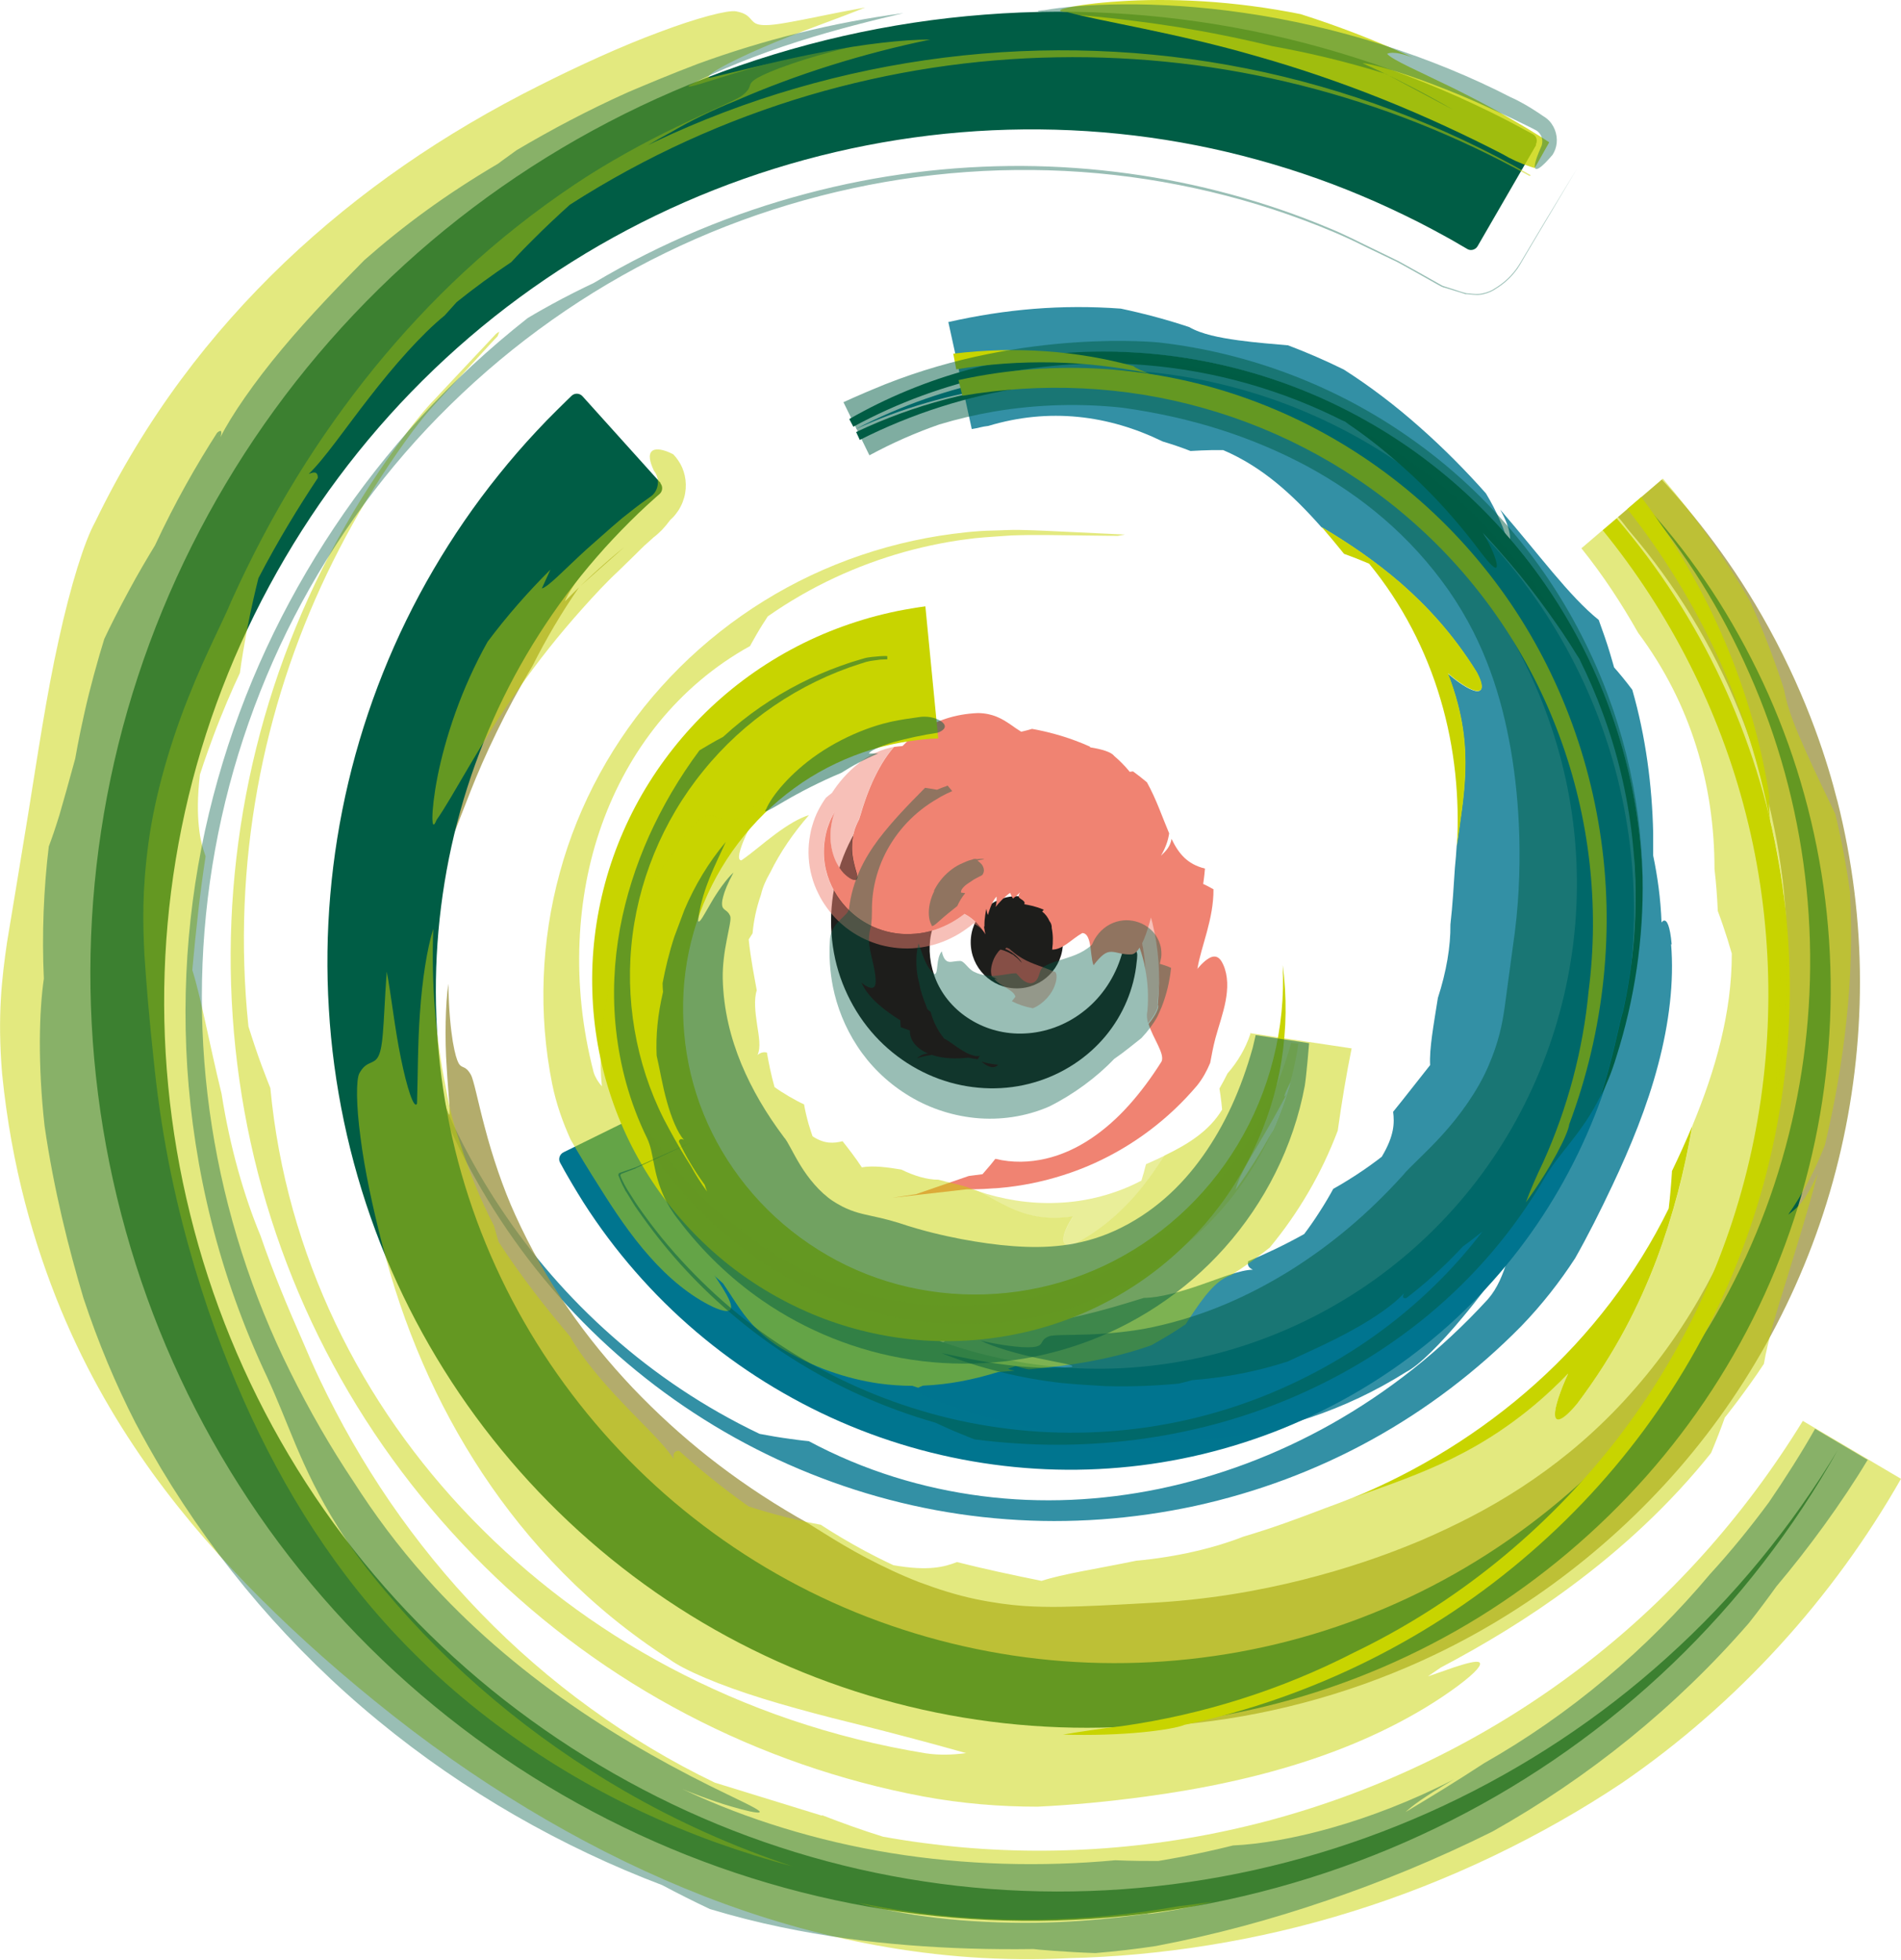 <?xml version="1.0" encoding="UTF-8"?>
<svg id="Laag_2" data-name="Laag 2" xmlns="http://www.w3.org/2000/svg" viewBox="0 0 127.41 131.31">
  <defs>
    <style>
      .cls-1 {
        fill: none;
      }

      .cls-2, .cls-3, .cls-4 {
        fill: #005d45;
      }

      .cls-2, .cls-5, .cls-6, .cls-7, .cls-8 {
        opacity: .8;
      }

      .cls-3, .cls-9, .cls-10, .cls-11 {
        opacity: .5;
      }

      .cls-12, .cls-10 {
        fill: #f08372;
      }

      .cls-13 {
        fill: #1d1d1b;
      }

      .cls-14, .cls-8 {
        fill: #00758f;
      }

      .cls-5 {
        fill: #a09748;
      }

      .cls-15, .cls-6, .cls-16, .cls-9 {
        fill: #c8d400;
      }

      .cls-16 {
        opacity: .7;
      }
    </style>
  </defs>
  <g id="Laag_2-2" data-name="Laag 2">
    <g>
      <path class="cls-13" d="M65.99,59.01l-.07.02s-.03,0-.03,0h0s-.03,0-.06,0c-.05,0-.1.02-.15.03-.1.02-.2.05-.3.08-.2.06-.39.14-.58.23-.38.18-.74.44-1.06.75-.65.62-1.14,1.5-1.34,2.49-.1.49-.12,1.01-.06,1.54.06.53.2,1.07.42,1.58.44,1.02,1.23,1.95,2.28,2.59,1.04.65,2.33,1,3.65.93,1.33-.06,2.7-.54,3.84-1.41,1.15-.86,2.07-2.12,2.56-3.59.04-.12.08-.25.12-.37.17-.59,1.04-.47,1.01.14,0,.15-.02.3-.04.46-.17,1.75-.89,3.51-2.09,4.95-1.2,1.44-2.87,2.55-4.78,3.1-1.9.56-4.03.53-6.01-.11-1.98-.64-3.83-1.9-5.19-3.64-.68-.87-1.23-1.84-1.64-2.89-.41-1.05-.66-2.18-.74-3.33-.17-2.31.37-4.7,1.57-6.79.6-1.05,1.36-2.02,2.27-2.87.45-.42.94-.81,1.45-1.17.26-.18.52-.35.79-.5.13-.08.27-.16.41-.23.07-.04.14-.07.22-.12l.06-.03.04-.02.07-.04,3.38,8.22Z"/>
      <circle class="cls-13" cx="68.15" cy="63.14" r="3.09"/>
      <path class="cls-10" d="M68.05,66.77c-.08-.26-.34-.4-.62-.58-.14-.09-.29-.18-.44-.28-.07-.05-.14-.11-.21-.17-.03-.03-.06-.06-.09-.1l-.04-.05s.02,0,.05,0c.03,0,.05.02.08.04.05.03.1.07.13.11l-.16-.15h0s.14.11.14.11c-.07-.09-.19-.17-.3-.21-.08-.03-.05-.02-.06-.03h-.01s-.05-.06-.05-.06c-.1-.31-.04-.68.09-1.02.06-.17.15-.33.24-.46.05-.07.09-.13.14-.19.03-.03.06-.05.09-.08l.02-.02h0s-.01,0,.02,0l.07.02c.09.02.18.05.27.09.37.14.73.39.98.67l-.55-.48h.02s.64.59.64.59c-.16-.26-.41-.51-.69-.7-.14-.09-.3-.18-.43-.23v-.02s.05-.04.06-.06c.02-.02.04-.03.05,0,.06.03.12.03.18.08.06.06.12.11.21.18.16.14.39.3.68.47.57.34,1.41.56,2.06.86.2-.03.28.36.08.92-.19.55-.73,1.23-1.47,1.54-.51-.09-.99-.25-1.41-.47l.26-.34Z"/>
      <path class="cls-10" d="M57.58,51.11c.54-.41.97-.61,1.1-.67.48-.22.91-.33,1.23-.39-.62.71-1.06,1.5-1.45,2.35-.19.43-.37.88-.53,1.36-.08.24-.16.47-.23.73-.04.12-.08.25-.12.38v.02s0,0-.03.05c-.04.07-.07.13-.1.2-.06.14-.12.27-.17.42-.1.32-.17.65-.18,1.02-.03.55.06,1,.14,1.32.08.34.16.55.19.72.07.32-.05.42-.36.29-.15-.07-.34-.21-.55-.42-.2-.23-.42-.54-.59-.97-.17-.43-.28-.94-.28-1.51,0-.54.11-1.15.29-1.62-.06.1-.12.21-.17.31l-.08.16-.08.18c-.1.25-.19.5-.25.76-.13.55-.18,1.11-.14,1.67.08,1.11.52,2.1,1.05,2.81.54.73,1.19,1.28,1.94,1.67.37.2.78.35,1.19.46.42.11.86.17,1.3.18.45,0,.89-.03,1.31-.12.21-.04.42-.1.63-.16.19-.06.38-.14.57-.22.18-.08.37-.17.53-.26.16-.09.31-.18.46-.28.15-.1.29-.2.43-.31l.04.02c.11.06.21.12.31.19.4.28.71.65.92.95-.12-.15-.27-.31-.49-.43l-.16-.09h-.01s0,0,0,0c0,0,0,0,0,0l-.05.04c-.14.12-.28.23-.43.33-.29.21-.59.4-.96.58-.7.36-1.53.61-2.36.69-.84.09-1.67,0-2.42-.2-.75-.21-1.43-.53-2.03-.95-.6-.42-1.12-.92-1.56-1.53-.22-.3-.42-.62-.59-.98-.09-.18-.17-.36-.24-.54-.07-.19-.14-.39-.19-.59-.22-.78-.28-1.68-.16-2.5.03-.21.07-.41.11-.61.05-.19.1-.37.16-.55.06-.18.13-.36.21-.54.08-.17.15-.3.23-.45.08-.15.17-.29.26-.43l.14-.2s.02-.02.04-.03l.12-.1.24-.19c.4-.62,1-1.37,1.83-2.01Z"/>
      <path class="cls-10" d="M77.47,61.8c.4,1.68.29,3.49.1,5.46.13.19-.18.76-.62,1.3-.08-.27-.11-.54-.05-.8.09-.99.03-1.96-.15-2.86-.08-1.55-.47-3.01-1.06-4.27l1.51.61.28.57Z"/>
      <path class="cls-12" d="M81.96,64.59c-.34-.75-.82-.5-1.19-.2-.37.31-.64.7-.51.5.12-.75.39-1.56.63-2.45.24-.89.45-1.87.44-2.85-.26-.15-.51-.28-.69-.36,0,0,.08-.51.12-1.03-1.19-.29-1.77-1.01-2.24-1.99-.09.55-.41.84-.71,1.13.3-.51.48-1.01.55-1.5-.44-1.03-.86-2.29-1.49-3.42-.3-.25-.61-.5-.93-.73-.07,0-.14.02-.22.03-.31-.38-.66-.74-1.05-1.07-.19-.26-.83-.45-1.59-.57-.02-.02-.03-.04-.05-.06-1.23-.55-2.52-.94-3.86-1.18-.26.08-.5.14-.73.19-.26-.16-.5-.33-.74-.5-.55-.37-1.15-.73-2.14-.75-1.6.06-2.88.55-3.85,1.18-.47.31-.87.66-1.22,1.03-.19.02-.37.03-.57.06-.62.71-1.06,1.5-1.45,2.35-.19.43-.37.88-.53,1.36-.08.24-.16.47-.23.73-.04.12-.08.25-.12.38v.02s0,0-.03.05c-.04.07-.07.13-.1.2-.06.14-.12.27-.17.42-.1.32-.17.65-.18,1.02-.03.55.06,1,.14,1.32.08.34.16.55.19.72.07.32-.05.42-.36.29-.15-.07-.34-.21-.55-.42-.2-.23-.42-.54-.59-.97-.17-.43-.28-.94-.28-1.51,0-.54.11-1.15.29-1.62-.06.1-.12.21-.17.31l-.08.16-.08.18c-.1.25-.19.5-.25.76-.13.55-.18,1.11-.14,1.67.08,1.11.52,2.1,1.05,2.81.54.73,1.19,1.28,1.94,1.67.37.2.78.35,1.19.46.42.11.86.17,1.3.18.45,0,.89-.03,1.31-.12.21-.04.42-.1.63-.16.19-.06.38-.14.57-.22.18-.08.37-.17.53-.26.16-.09.31-.18.46-.28.15-.1.29-.2.43-.31l.04.02c.11.06.21.12.31.19.4.28.71.65.92.95.04.05.07.1.1.15.05.07.05.08.03.02,0-.02-.03-.09-.03-.12,0-.04-.02-.07-.02-.11,0-.05-.02-.1-.03-.16v-.09s0-.02,0-.02h0s0-.03,0-.03h0s0,0,0,0v.02s.02.02.02.03c0-.04,0-.07,0-.11,0-.09,0-.2.01-.31.02-.22.06-.48.11-.77.05.24.08.36.11.41.15-.5.33-.97.58-1.23,0,0,.01.12,0,.27,0,.15-.03.32-.06.43.19-.28.68-.76.97-.95.07.16.13.29.19.38.15-.11.31-.24.49-.43-.19.29-.1.37.04.46.13.08.32.2.23.35.32.06.75.13,1.31.37,0,0-.04.05-.11.12.22.17.38.39.49.64.11.14.16.3.15.46.09.45.1.93.03,1.45.34,0,.66-.16.98-.38.32-.22.64-.5,1.04-.73.28,0,.43.31.51.74.09.44.09.99.24,1.42.54-.69.83-.91,1.2-.9.36,0,.76.21,1.35.17.18-.01.37-.18.54-.45.16.46.29.94.39,1.44-.03-.6-.11-1.18-.22-1.74.04-.08.08-.17.12-.26.18-.42.33-.94.47-1.46.03.12.07.24.1.37.42,1.76.55,3.45.36,5.46.13.19-.18.76-.62,1.3.28.94,1.11,2.01.87,2.52-.68,1.08-1.4,2.05-2.18,2.92-.78.87-1.63,1.63-2.56,2.25-.93.62-1.94,1.09-3.02,1.34-1.08.25-2.23.29-3.38.01,0,0-.14.17-.31.39-.18.21-.4.47-.55.64-.33.04-.65.08-.92.12-.03.01-.06.02-.09.03l-3.45,1.19-1.58.24,5-.57h.07c.29,0,.7,0,1.05-.02l1.08-.07c.72-.06,1.44-.17,2.15-.31,1.42-.29,2.81-.73,4.13-1.32,2.65-1.19,5.03-2.97,6.94-5.23.38-.47.66-.99.88-1.52.1-.54.2-1.08.35-1.65.22-.81.52-1.64.68-2.48.16-.84.18-1.69-.15-2.44Z"/>
      <path class="cls-14" d="M44.78,73.76c.26-.13.57-.02.69.24l.02.05.25.51c.17.34.34.67.52,1,.36.66.74,1.31,1.15,1.94.81,1.27,1.72,2.47,2.71,3.61,1.99,2.27,4.32,4.26,6.91,5.87,2.59,1.61,5.43,2.85,8.41,3.65,2.97.8,6.08,1.17,9.18,1.07,3.1-.1,6.2-.66,9.16-1.67,2.97-1.01,5.8-2.46,8.37-4.3,2.57-1.84,4.87-4.06,6.81-6.59,1.94-2.53,3.5-5.36,4.63-8.37,1.13-3.01,1.82-6.2,2.03-9.43.21-3.23-.06-6.51-.81-9.69-.75-3.18-1.98-6.26-3.62-9.12-1.65-2.85-3.73-5.47-6.15-7.74-2.43-2.27-5.21-4.18-8.21-5.65-3.01-1.47-6.25-2.51-9.58-3.06-3.33-.55-6.76-.6-10.13-.15-3.37.45-6.69,1.41-9.81,2.84,3.04-1.59,6.32-2.74,9.72-3.39,3.4-.65,6.91-.78,10.37-.41,3.47.38,6.89,1.27,10.12,2.64,3.23,1.37,6.28,3.23,8.99,5.5,2.72,2.27,5.1,4.96,7.05,7.95,1.95,2.99,3.47,6.27,4.48,9.72,1.01,3.45,1.51,7.07,1.47,10.69-.04,3.62-.62,7.25-1.72,10.73-1.1,3.48-2.71,6.81-4.78,9.85-2.07,3.04-4.61,5.78-7.5,8.09-2.89,2.32-6.13,4.2-9.59,5.6-3.46,1.39-7.14,2.28-10.89,2.6-3.75.33-7.55.09-11.25-.69-3.7-.78-7.3-2.11-10.64-3.95-3.34-1.83-6.43-4.17-9.11-6.92-1.34-1.38-2.58-2.85-3.71-4.42-.56-.78-1.1-1.58-1.6-2.41-.25-.41-.5-.83-.74-1.25-.12-.21-.24-.42-.35-.63l-.09-.16c-.14-.25-.03-.57.23-.7l7.03-3.46Z"/>
      <g>
        <path class="cls-1" d="M81.5,26.04c-1.4-.41-2.83-.72-4.28-.95,1.16.39,2.47.73,1.55.35,0,0,.51.17,1.31.45.8.28,1.88.69,3.03,1.17,1.15.48,2.36,1.03,3.47,1.53,1.11.5,2.1.94,2.86,1.13-2.18-1.26-4.23-2.23-6.39-3.1-.51-.2-1.02-.4-1.55-.59Z"/>
        <path class="cls-8" d="M112.04,63.28c-.11-1.25-.32-1.65-.53-1.59-.05.01-.1.06-.15.12-.06-1.61-.27-3.09-.56-4.48,0-.5,0-1.01,0-1.51-.07-3.18-.5-6.47-1.4-9.6-.45-.6-.9-1.14-1.22-1.5,0,0-.11-.4-.29-1-.18-.6-.45-1.39-.74-2.18-1.98-1.59-4-4.39-6.6-7.39.77,1.39.69,1.98.63,2.56-.34-1.24-.87-2.46-1.59-3.65-1.34-1.51-2.83-3.02-4.44-4.44-1.6-1.42-3.33-2.74-5.09-3.86-1.22-.6-2.46-1.14-3.73-1.62-.88-.08-2.13-.17-3.36-.34-1.22-.17-2.43-.4-3.26-.88-1.4-.47-2.98-.9-4.59-1.24-3.98-.29-7.7.03-11.56.9l1.57,7.17c.47-.07.65-.16,1.11-.21,4.08-1.23,8.05-.73,11.68,1.04.63.19,1.26.4,1.87.64.47-.03,1.02-.05,1.45-.06.43,0,.74,0,.74,0,2.64,1.13,4.65,2.98,6.58,5.16,1.85,1.1,3.58,2.27,5.32,3.77,1.72,1.51,3.47,3.36,5.08,5.95.54,1.01.37,1.35-.07,1.26-.45-.09-1.18-.58-1.86-1.17,1.09,2.83,1.21,4.88,1.16,6.61-.06,1.73-.32,3.17-.56,4.94-.03.5-.07.99-.12,1.48-.08,1.21-.15,2.48-.3,3.79.02,1.45-.27,3.17-.84,4.92-.28,1.79-.58,3.38-.52,4.5-.85,1.07-1.69,2.16-2.48,3.13.09.72.1,1.57-.76,3.01,0,0-.52.41-1.19.87-.67.46-1.49.97-2.06,1.28-.21.39-.54.96-.91,1.53-.36.57-.76,1.13-1.04,1.5-1.36.76-2.61,1.34-3.75,1.82-.07.23,0,.43.31.57-.85.01-2.08.53-3.42.99-1.34.47-2.79.89-3.89.9-1.68.52-3.36,1.03-5.49,1.46,0,0-.31-.07-.79-.17-1.37.1-2.86.05-4.39-.15-.8-.05-1.69-.22-2.62-.49-2.42-.58-4.85-1.52-7.14-2.71.71.8,1.91,1.71,3.22,2.55,1.31.85,2.74,1.61,3.85,2.31.18.34-.96.22-2.4-.11-1.44-.32-3.16-.9-4.22-1.11,1.24.76,2.08,1.24,2.62,1.62.54.37.8.62.9.85.21.45-.17.78.19,1.5.18.36,1.33.96,2.88,1.53,1.55.58,3.5,1.09,5.21,1.49,4.36,1.04,8.64,1.35,12.92.86,4.28-.5,8.66-1.83,12.85-4.47.84-.42,2.28-1.86,3.78-3.66,1-1.19,2.01-2.55,3.01-3.86-.32,1.01-.67,1.9-1.31,2.64-3.22,3.52-6.79,6.28-10.5,8.37-3.72,2.09-7.59,3.52-11.52,4.34-3.93.81-7.93,1-11.9.49-3.97-.51-7.9-1.7-11.6-3.68,0,0-.55-.05-1.23-.15-.69-.09-1.51-.23-2.07-.34-3.71-1.77-7.02-4.01-9.91-6.57-2.9-2.56-5.39-5.45-7.46-8.57-1.04-1.56-1.97-3.18-2.8-4.85-.43-.83-.78-1.69-1.14-2.55l-.54-1.29c-.18-.43-.32-.87-.49-1.31-.16-.43-.31-.9-.46-1.35-.04-.14-.1-.34-.15-.6-.06-.34-.08-.58-.11-.58-.03,0-.05.21-.06.33-.01.2.01.37.03.49.04.16.08.32.13.49l.12.39c.08.27.16.53.25.78.18.51.33,1.02.53,1.52,1.46,4.04,3.53,7.86,6.07,11.31,5.08,6.92,12.16,12.29,20.12,15.31,3.98,1.52,8.17,2.46,12.41,2.77,4.23.32,8.52,0,12.64-.89,4.13-.9,8.13-2.39,11.83-4.43,3.7-2.04,7.09-4.62,10.04-7.62,1.4-1.45,2.59-2.98,3.61-4.55.86-1.52,1.67-3.13,2.5-4.89,1.2-2.54,2.33-5.28,3.06-8.07.74-2.78,1.08-5.59.87-8.08Z"/>
      </g>
      <path class="cls-5" d="M123.13,53.62c-.61-2.42-1.91-6.69-4.58-11.55-2.36-4.3-4.99-7.58-7.17-9.93l-2.93,2.51c.34.36.5.64.83,1.02,2.94,3.43,5.51,7.57,7.28,11.98,1.85,4.55,2.86,9.33,3.13,13.64.3,6.62-.55,12.47-2.33,17.93-.9,2.73-2.06,5.35-3.52,7.87-1.46,2.52-3.24,4.94-5.39,7.2-2.16,2.26-4.32,3.96-6.49,5.38-2.18,1.42-4.38,2.54-6.75,3.56-2.38,1-4.94,1.88-7.91,2.63-2.97.74-6.38,1.36-10.45,1.56-2.51.14-4.1.22-5.72.25-.81.01-1.62,0-2.54-.06-.92-.07-1.96-.2-3.21-.46-1.25-.26-2.54-.67-3.79-1.14-1.24-.48-2.43-1.05-3.5-1.61-2.15-1.13-3.79-2.3-4.63-2.73-4.34-2.51-7.91-5.38-11.05-8.67-3.12-3.3-5.81-7.04-7.88-11.6-.82-1.79-1.54-3.96-2.02-5.79-.49-1.82-.76-3.28-.96-3.61-.38-.66-.58-.35-.82-.77-.11-.21-.24-.61-.38-1.42-.13-.81-.27-2.03-.3-3.89-.1.66-.16,1.58-.18,2.57-.02,1,0,2.07.07,3.04.11,1.94.32,3.45.1,3.12-.51-1.66-.92-3.88-1.14-6.05-.22-2.18-.25-4.31-.28-5.82-.43,3.72-.35,7.56.16,11.23.23,1.43.48,2.76.72,3.94.51,2.27,1.17,4.43,1.89,6.41.16.34.3.61.4.8.1.19.15.3.15.3,1.1,3.07,2.33,5.55,3.83,7.93,1.07,1.39,2.52,3.33,4.07,5.03,1.54,1.71,3.16,3.18,4.25,3.86-.37-.13-.44-.04-.3.21,1.57,1.31,3.41,2.66,5.61,3.98.56.45,1.4,1.11,2.27,1.73.15.11.29.21.44.31-4.4-2.06-8.51-4.82-12.12-8.15-3.61-3.34-6.74-7.24-9.19-11.53-2.45-4.29-4.24-8.98-5.28-13.83-1.04-4.85-1.33-9.86-.86-14.79.47-4.93,1.68-9.78,3.59-14.32,1.91-4.54,4.5-8.77,7.65-12.51.39-.47.8-.93,1.21-1.38l.62-.67c.06-.06.12-.12.18-.17.12-.11.24-.22.35-.32l.17-.14c.06-.05.16-.03.2.05l.29.38.14.18.07.09.02.02h0s.02.04.02.04l.16.18c.63.73,1.26,1.45,1.89,2.17-1.47,1.45-2.92,3.15-4.23,4.98-1.49,2.08-2.77,4.34-3.76,6.53-.99,2.19-1.7,4.3-2.15,6.08-.45,1.78-.65,3.24-.7,4.15-.1.51-.02.45.18-.03.19-.48.53-1.37.98-2.51.45-1.14,1.04-2.51,1.75-3.96.7-1.45,1.52-2.97,2.39-4.41.92-1.83,1.96-3.6,3.14-5.3l3-2.66c-.52.41-1.28,1.06-2.02,1.74-.74.68-1.46,1.39-1.93,1.87.1-.38.94-1.69,2.2-3.24.63-.77,1.36-1.61,2.13-2.41.39-.4.77-.81,1.17-1.2.19-.19.39-.38.58-.57.06-.07.03-.16-.02-.2-.18-.15-.33-.26-.46-.35l-.24-.28h0s0,0,0,0h-.01s-.04.04-.04.04c-.02.01-.04.03-.06.04-.19-.06-.26.02-.25.18-.37.28-.73.59-1.01.9-.21.19-.41.39-.62.6-.54-.63-1.07-1.26-1.6-1.88l-.28-.33-.14-.16s-.02-.03-.03-.04v-.02s-.14-.17-.14-.17l-.26-.35-.14-.19c-.04-.07-.13-.11-.19-.07-.11.08-.22.17-.33.26l-.35.3-.09.08-.02.02h-.01s-.03.05-.03.05l-.14.15-.55.59c-2.89,3.15-5.38,6.68-7.39,10.54-2.01,3.86-3.54,8.06-4.49,12.53-.95,4.47-1.32,9.22-.94,14.15-.03.65-.06,1.63-.04,2.45,0,.82.03,1.48.03,1.48,1.07,5.09,2.77,9.79,5.02,14.12,2.25,4.33,5.06,8.31,8.45,11.9,3.39,3.58,7.36,6.79,12.01,9.37,4.64,2.58,9.97,4.55,15.93,5.48,1.28.21,2.42.53,3.76.85,1.33.32,2.86.65,4.88.78,1.15.08,2.47.08,3.99-.05,5.49-.4,10.99-1.71,16.17-3.93,6.85-2.93,13.13-7.48,18.19-13.29,5.05-5.81,8.82-12.94,10.71-20.69.95-3.87,1.44-7.89,1.44-11.95,0-4.05-.51-8.14-1.52-12.14Z"/>
      <path class="cls-4" d="M102.93,9.69c.14-.25.06-.56-.19-.7l-.06-.03-.54-.29c-.36-.19-.71-.38-1.07-.57-.72-.37-1.44-.73-2.17-1.07-1.46-.69-2.95-1.32-4.46-1.9-3.02-1.16-6.11-2.09-9.26-2.79-6.3-1.4-12.79-1.86-19.19-1.36-6.4.49-12.71,1.93-18.67,4.24-5.96,2.31-11.56,5.5-16.57,9.43-5.01,3.93-9.42,8.6-13.05,13.79-3.63,5.19-6.49,10.9-8.46,16.9-1.97,6-3.04,12.28-3.17,18.56-.13,6.28.67,12.57,2.36,18.59,1.68,6.02,4.25,11.79,7.6,17.04,3.34,5.26,7.46,10,12.18,14.03,4.71,4.03,10.01,7.35,15.66,9.84,5.65,2.49,11.66,4.14,17.76,4.87,6.1.73,12.3.55,18.33-.52,6.03-1.07,11.88-3.02,17.31-5.77,5.44-2.75,10.45-6.3,14.83-10.5,4.38-4.2,8.11-9.04,11.07-14.31-3.12,5.17-6.98,9.88-11.45,13.9-4.46,4.03-9.52,7.37-14.94,9.91-5.42,2.54-11.2,4.27-17.09,5.13-5.89.86-11.9.85-17.76-.04-5.86-.88-11.58-2.64-16.9-5.19-5.32-2.55-10.27-5.87-14.61-9.82-4.35-3.95-8.09-8.55-11.07-13.57-2.99-5.03-5.22-10.49-6.61-16.14-1.4-5.65-1.96-11.49-1.66-17.28.3-5.78,1.46-11.51,3.43-16.93,1.97-5.42,4.74-10.54,8.17-15.14,3.43-4.6,7.53-8.68,12.13-12.06,4.6-3.38,9.69-6.07,15.05-7.96,5.36-1.89,10.99-2.99,16.64-3.25,5.65-.26,11.32.31,16.78,1.71,2.73.7,5.4,1.59,7.98,2.68,1.29.54,2.57,1.14,3.82,1.77.63.32,1.24.65,1.86.99.31.17.61.34.91.52l.45.26.03.02c.24.15.56.06.7-.18l3.93-6.79Z"/>
      <path class="cls-4" d="M56.86,86.53c-1.41-1.1-3.34-2.8-4.99-4.59-1.12-.97-2.18-2.03-3.15-3.18l.44.88c-.25-.11-.91-.81-1.67-1.83-.72-1.03-1.59-2.34-2.29-3.62l-.03-.05v-.02s-.03-.02-.04-.02c-.02-.01-.04-.02-.06-.02-.04,0-.08,0-.11.03-.17.13-.3.25-.38.35-.14.08-.28.16-.43.23.07.19.12.33.19.5.07.16.16.31.24.45.81,1.51,1.79,3.12,3,4.58,1.2,1.47,2.57,2.81,3.95,3.92,2.77,2.24,5.55,3.46,6.85,3.77.7.3-.11-.29-1.51-1.39Z"/>
      <path class="cls-4" d="M57.2,28.59c5.96-3.24,12.87-4.68,19.62-4.12,4.64.38,9.19,1.68,13.34,3.8.97.65,1.92,1.36,2.85,2.14,2.1,1.75,4.18,3.84,6.26,6.63.8,1.04,1.07,1.19,1.05.82-.02-.36-.37-1.24-.93-2.15,2.57,2.75,4.06,4.83,5.32,6.66.4.6.78,1.19,1.14,1.78.6,1.2,1.13,2.43,1.59,3.69,2.35,6.36,2.81,13.39,1.33,19.97-.2.52-.63,3.05-1.52,5.72.38-.76.76-1.64,1.08-2.71,1.22-3.83,1.84-7.92,1.76-12.06-.21-6.12-2.02-12.28-5.25-17.63-3.21-5.37-7.85-9.9-13.29-12.95-5.43-3.07-11.62-4.65-17.69-4.62-6.07.01-11.98,1.67-16.94,4.52l.27.51Z"/>
      <path class="cls-4" d="M57.62,29.48c3.52-1.78,7.27-2.96,11.05-3.53.22-.09.64-.18,1.12-.25-4.32.29-8.55,1.42-12.41,3.25l.24.52Z"/>
      <path class="cls-4" d="M44.25,32.37c.19.21.17.54-.04.73l-.23.2c-.2.18-.4.36-.6.54-.4.37-.79.74-1.17,1.12-.76.76-1.5,1.54-2.21,2.36-1.42,1.63-2.71,3.36-3.87,5.18-2.33,3.64-4.11,7.65-5.28,11.84-1.17,4.19-1.72,8.57-1.63,12.96.09,4.38.83,8.76,2.2,12.95,1.37,4.19,3.37,8.18,5.92,11.81,2.55,3.63,5.64,6.91,9.15,9.66,3.51,2.76,7.43,5,11.62,6.62,4.19,1.62,8.63,2.63,13.13,2.97,4.5.34,9.07.02,13.51-.96,4.44-.98,8.74-2.63,12.72-4.88,3.98-2.25,7.64-5.1,10.82-8.42,3.18-3.32,5.88-7.12,7.96-11.25,2.09-4.13,3.56-8.58,4.36-13.16.8-4.58.93-9.3.37-13.95-.56-4.65-1.81-9.22-3.72-13.53-1.9-4.31-4.26-8.11-7.35-11.7,3.23,3.46,5.76,7.18,7.86,11.46,2.1,4.28,3.55,8.88,4.31,13.61.76,4.73.82,9.58.18,14.35-.64,4.77-1.99,9.47-4,13.87-2.01,4.41-4.69,8.52-7.92,12.17-3.23,3.64-7,6.83-11.16,9.41-4.17,2.58-8.73,4.54-13.5,5.79-4.76,1.25-9.72,1.8-14.67,1.62-4.95-.18-9.88-1.09-14.59-2.71-4.71-1.61-9.2-3.94-13.25-6.88-4.06-2.94-7.68-6.48-10.73-10.48-3.05-4-5.52-8.47-7.28-13.22-1.76-4.75-2.82-9.77-3.12-14.85-.31-5.08.13-10.21,1.31-15.19,1.18-4.98,3.1-9.8,5.7-14.24,1.3-2.22,2.76-4.35,4.38-6.36.81-1.01,1.65-1.98,2.53-2.92.44-.47.89-.94,1.35-1.39.23-.23.46-.45.69-.68l.31-.3c.21-.2.54-.18.73.03l5.25,5.83Z"/>
      <path class="cls-15" d="M62.87,49.48l-.36.02h-.14s-.16.02-.16.02c-.21.02-.42.03-.64.06-.42.05-.84.11-1.26.19-.84.15-1.67.37-2.48.65-1.62.56-3.18,1.36-4.59,2.39-2.83,2.05-5.09,4.99-6.33,8.37-.62,1.69-1,3.48-1.1,5.31-.1,1.83.06,3.69.49,5.49.43,1.8,1.14,3.55,2.1,5.17.96,1.62,2.16,3.11,3.57,4.41,1.41,1.29,3.02,2.39,4.76,3.23,1.74.84,3.63,1.43,5.57,1.72,1.94.3,3.95.31,5.92.03,1.97-.28,3.91-.85,5.74-1.71,3.66-1.71,6.84-4.55,8.98-8.11,1.07-1.77,1.89-3.72,2.4-5.76.52-2.04.73-4.16.63-6.29.28,2.11.26,4.27-.08,6.4-.34,2.13-1.01,4.22-1.97,6.18-.96,1.96-2.22,3.79-3.73,5.4-1.51,1.62-3.26,3.02-5.2,4.14-1.94,1.12-4.05,1.96-6.26,2.47-2.21.51-4.49.71-6.78.56-2.29-.15-4.57-.64-6.74-1.46-2.17-.82-4.23-1.97-6.09-3.39-1.86-1.43-3.52-3.14-4.9-5.07-1.38-1.93-2.49-4.08-3.25-6.36-.77-2.28-1.2-4.67-1.27-7.1-.08-2.43.21-4.88.85-7.25.64-2.37,1.64-4.66,2.96-6.76,1.32-2.1,2.95-4.02,4.84-5.67,1.89-1.65,4.04-3.03,6.36-4.07,1.16-.52,2.36-.95,3.59-1.3.61-.17,1.23-.32,1.86-.45.31-.06.63-.12.94-.17l.24-.04.25-.04.43-.06.86,8.84Z"/>
      <path class="cls-15" d="M90.08,37.11c-.51-.63-1-1.22-1.5-1.8,1.85,1.1,3.58,2.27,5.32,3.77,1.72,1.51,3.47,3.36,5.08,5.95.54,1.01.37,1.35-.07,1.26-.45-.09-1.18-.58-1.86-1.17,1.09,2.83,1.21,4.88,1.16,6.61-.06,1.73-.32,3.17-.56,4.94.18-3.16-.13-6.54-1.1-9.8-.96-3.27-2.59-6.43-4.79-9.1-.56-.24-1.12-.46-1.68-.66Z"/>
      <path class="cls-15" d="M64.5,26.52c5.3-.91,10.85-.68,16.14.82,5.28,1.48,10.3,4.21,14.46,8,4.17,3.78,7.45,8.61,9.43,14.01,1.99,5.39,2.69,11.31,1.94,17.08-.37,3.91-1.4,7.8-3.04,11.44-.48.99-.86,1.88-1.16,2.69,1.68-2.29,2.85-4.62,2.9-5.21,2.39-6.37,3.08-13.2,2.05-19.69-1.02-6.49-3.7-12.65-7.8-17.69-4.08-5.05-9.54-8.98-15.69-11.21-6.14-2.24-12.97-2.74-19.49-1.29l.26,1.04Z"/>
      <path class="cls-15" d="M64.08,24.75c4.29-.71,8.7-.62,12.95.28-.46-.16-.87-.33-1.07-.5-3.76-1.03-7.9-1.34-12.07-.83l.2,1.05Z"/>
      <path class="cls-9" d="M36.32,39.43c.45-.12,1.51-1.27,2.98-2.61.75-.65,1.55-1.39,2.4-2.1.44-.34.86-.69,1.3-1.01.23-.16.45-.32.67-.48.24-.19.39-.49.42-.8.03-.31-.06-.63-.26-.88-.63-1.32-.11-1.61.72-1.35.1.03.21.07.32.12.05.03.11.05.17.08.03.02.05.02.09.05.12.12.23.26.33.41.41.59.6,1.39.46,2.19-.07.4-.22.79-.45,1.15-.12.18-.25.35-.4.5l-.12.11s-.02.02-.03.03l-.03.04c-.32.44-.69.83-1.09,1.13-.19.18-.39.35-.59.53-.2.18-.38.38-.58.57-.39.38-.79.77-1.19,1.16-.83.77-1.61,1.62-2.39,2.49-1.56,1.74-3.04,3.6-4.32,5.44-2.6,3.66-4.38,7.21-5.47,8.74-.19.48-.28.39-.28-.15,0-.53.1-1.5.34-2.73.24-1.23.64-2.73,1.2-4.3.56-1.57,1.3-3.23,2.16-4.76,1.29-1.72,2.7-3.33,4.21-4.83l-.58,1.27Z"/>
      <path class="cls-15" d="M112.05,78.49c.5-1.04.95-2.04,1.37-3.04-.53,3.03-1.25,5.9-2.39,8.94-1.15,3.03-2.74,6.23-5.31,9.65-1.03,1.24-1.48,1.28-1.5.76-.02-.52.36-1.62.88-2.76-1.5,1.56-2.9,2.69-4.19,3.59-1.29.9-2.46,1.55-3.57,2.1-2.22,1.08-4.18,1.75-6.63,2.62,4.29-1.76,8.52-4.33,12.19-7.62,3.67-3.28,6.77-7.32,8.94-11.75.1-.83.17-1.66.22-2.48Z"/>
      <path class="cls-15" d="M108.35,34.73c2.83,3.3,5.19,6.95,7.02,10.86,1.83,3.9,3.13,8.04,3.86,12.26,1.48,8.45.68,17.23-2.23,25.26-2.89,8.04-7.91,15.29-14.43,20.93-6.51,5.66-14.52,9.69-23.19,11.54-.36.16-1.42.36-2.88.5-1.46.14-3.32.21-5.25.15,1.16-.2,2.46-.39,3.96-.57,5.42-.77,10.69-2.44,15.52-4.92,6.83-3.28,12.87-8.19,17.51-14.13,4.64-5.94,7.83-12.93,9.3-20.21,1.48-7.27,1.27-14.81-.52-21.83-1.78-7.04-5.14-13.56-9.6-19.04l.93-.79Z"/>
      <path class="cls-15" d="M110.01,33.32c4.61,6.1,7.51,13.13,8.58,20.06-.05.34-.02.93.04,1.59-.72-3.8-1.91-7.51-3.52-11.02-1.62-3.51-3.64-6.81-6.04-9.84l.93-.8Z"/>
      <g>
        <path class="cls-6" d="M71.48.8c2.25.63,7.25,1.37,12.8,2.98,2.78.79,5.69,1.78,8.5,2.91,2.81,1.13,5.51,2.39,7.93,3.64.55.33,1.19.62,1.86.84.08.03.17.05.25.08h.03s.01.01.01.01l.97-1.72h0s-.05-.04-.05-.04l-.11-.07c-.28-.19-.57-.37-.87-.55-.58-.37-1.2-.71-1.81-1.07-1.21-.71-2.46-1.34-3.58-1.9-2.26-1.11-4.09-1.89-4.44-2.3,0,0,.34-.28,1.73.25-2.44-1.12-4.94-2.09-7.52-2.91-2.17-.44-4.43-.73-6.53-.86-2.1-.13-4.05-.11-5.63,0-1.58.1-2.79.27-3.44.42-.65.14-.74.26-.08.3Z"/>
        <path class="cls-9" d="M55.08,121.66c-2.39-.74-4.78-1.47-7.17-2.21-5.79-2.78-11.18-6.7-15.68-11.35-2.25-2.32-4.29-4.84-6.09-7.46-1.8-2.63-3.36-5.37-4.69-8.16-.42-.88-.81-1.77-1.19-2.67-.96-2.18-1.95-4.53-2.8-7.01-1.1-2.64-2.05-5.93-2.61-9.51-.84-3.44-1.38-6.46-1.96-8.29.23-2.59.52-5.22.89-7.62-.19-.53-.37-1.13-.45-1.98-.09-.85-.11-1.96.07-3.5,0,0,.37-1.17.91-2.6.53-1.43,1.25-3.11,1.77-4.21.1-.79.3-1.98.53-3.17.23-1.19.51-2.38.71-3.18,1.35-2.59,2.7-4.78,3.98-6.71.01-.35-.15-.47-.61-.27,1.08-1.04,2.47-3.09,4.09-5.16,1.61-2.08,3.45-4.18,5.02-5.46.27-.3.54-.6.81-.9,1.17-.94,2.39-1.83,3.66-2.68,0,0,.61-.67,1.42-1.47.8-.81,1.81-1.75,2.5-2.37,5.11-3.28,10.52-5.7,16.01-7.33,5.5-1.62,11.09-2.46,16.63-2.55,11.08-.2,21.96,2.55,31.68,7.95h.02s.07-.07.07-.07h0s-.01,0-.01,0h-.03c-5.89-3.37-12.34-5.8-19.01-7.13-6.66-1.33-13.54-1.57-20.26-.73-6.72.84-13.31,2.75-19.42,5.65-.15.07-.3.15-.45.22.51-.3,1.03-.59,1.57-.88,1.24-.73,2.71-1.45,4.33-2.1,4.1-1.79,8.53-3.17,13.03-4.1-1.86,0-4.49.31-7.17.83-2.69.5-5.42,1.23-7.59,1.73-.53-.07,1.19-1.02,3.51-2.02,2.31-1.01,5.24-2,6.88-2.69-2.42.44-4.02.81-5.1.99-1.08.2-1.65.23-1.99.16-.68-.13-.44-.69-1.56-.89-.55-.1-2.59.43-5.11,1.38-2.53.93-5.51,2.3-8.05,3.58-6.47,3.24-12.09,7.11-17.08,11.85-4.97,4.75-9.32,10.39-12.71,17.4-.72,1.29-1.66,4.3-2.45,7.93-.81,3.63-1.43,7.85-2.04,11.63-.62,3.8-1.02,6.21-1.42,8.62-.35,2.43-.65,4.91-.33,8.79.63,6.29,2.15,11.46,3.93,15.79,1.8,4.34,3.91,7.85,6.14,10.96,2.25,3.1,4.63,5.8,7.26,8.43,2.63,2.62,5.5,5.18,8.9,7.86,3.4,2.67,6.8,4.96,10.25,6.96,3.45,2,6.96,3.71,10.63,5.14,3.67,1.42,7.49,2.55,11.55,3.28,4.06.74,8.35,1.08,12.88.85,5.92-.14,12.52-1.11,18.96-3.13,6.45-2,12.71-5.03,18.1-8.63,7.75-5.32,14.14-12.41,18.67-20.36l-6.58-3.88c-3.96,6.45-9.04,12.09-14.94,16.57-5.9,4.49-12.59,7.83-19.63,9.87-7.04,2.04-14.43,2.77-21.7,2.14-1.8-.16-3.6-.4-5.38-.72-1.35-.42-2.7-.9-4.08-1.44M96.8,122.81s0,0,0,0h0s0,0,0,0ZM98.14,123.2s0,0,0,0c0,0,0,0,0,0,0,0,0,0,0,0ZM99.13,122.77s-.02.01-.03.01c.01,0,.02-.01.03-.01Z"/>
      </g>
      <path class="cls-9" d="M83.8,69.29c-.32.96-.84,1.85-1.53,2.64-.17.34-.35.68-.54,1.01.05.3.1.65.13.93.03.28.05.48.05.48-.87,1.45-2.31,2.33-3.86,3.08-.68,1.04-1.37,2.04-2.29,3.04-.93.99-2.07,2.01-3.69,2.87-1.28.5-.8-.89-.14-1.83-1.71.27-2.9-.03-3.84-.4-.94-.38-1.67-.86-2.54-1.3-.25-.08-.5-.17-.74-.27-.6-.18-1.25-.31-1.91-.49-.77,0-1.64-.26-2.49-.68-.96-.16-1.88-.28-2.65-.15-.42-.64-.87-1.22-1.29-1.75-.57.14-1.2.21-2.01-.33,0,0-.13-.36-.26-.8-.13-.45-.25-.98-.31-1.34-.51-.22-1.5-.8-1.98-1.16-.24-.86-.39-1.62-.51-2.31-.19-.05-.4-.02-.63.16.24-.51.09-1.25-.03-2.05-.12-.8-.22-1.67-.02-2.28-.18-1.01-.4-2.06-.54-3.41,0,0,.1-.16.26-.41.07-.82.25-1.7.56-2.58.11-.48.32-.98.62-1.49.66-1.35,1.55-2.65,2.6-3.85-.66.19-1.47.69-2.25,1.27-.79.58-1.56,1.27-2.28,1.76-.32,0-.12-.72.27-1.6.39-.88,1-1.9,1.24-2.61-.72.62-1.21,1.03-1.57,1.28-.37.25-.61.34-.82.33-.42-.01-.68-.41-1.36-.41-.34,0-.99.61-1.68,1.52-.7.9-1.42,2.09-2.04,3.14-1.6,2.67-2.72,5.46-3.22,8.5-.26,1.6-.34,3.28-.17,4.99-.25-.28-.44-.59-.55-.93-.78-3-1.06-5.92-.95-8.7.11-2.78.61-5.44,1.5-7.92.89-2.48,2.16-4.79,3.82-6.83,1.66-2.03,3.7-3.79,6.11-5.12,0,0,.18-.34.42-.75.24-.42.55-.91.77-1.24,2.87-2.01,5.97-3.42,9.13-4.31,1.58-.44,3.18-.75,4.78-.93.8-.08,1.6-.12,2.4-.18.4-.02.81-.02,1.21-.03h1.14s4.79.06,4.79.06l.49-.09-5.26-.25c-.48-.02-1.15-.05-1.75-.06-.61-.02-1.21.03-1.82.04-1.2.02-2.41.17-3.6.35-2.39.38-4.73,1.03-6.96,1.93-4.47,1.8-8.48,4.62-11.68,8.18-3.2,3.55-5.56,7.86-6.81,12.46-1.26,4.6-1.45,9.48-.51,14.17.27,1.33.71,2.56,1.23,3.71.58,1.02,1.22,2.06,1.92,3.16,1,1.6,2.09,3.24,3.37,4.68,1.27,1.44,2.72,2.65,4.25,3.38,1.54.7,1.34-.05.92-.81-.43-.77-1.05-1.62-.73-1.2.16.15.33.29.49.44.33.48.61.92.9,1.36.62.92,1.31,1.85,2.75,2.83,2.4,1.49,4.73,2.21,6.77,2.51.79.11,1.55.16,2.27.16.13.04.26.09.39.13.1-.05.21-.1.32-.14.89-.04,1.74-.14,2.54-.29.86-.16,1.68-.37,2.48-.62.37-.03.75-.06,1.13-.09-.17-.04-.32-.08-.45-.13.17-.06.34-.12.51-.18.29.09.59.17.89.22,1.32-.12,2.71-.28,4.1-.54,1.4-.26,2.8-.61,4.11-1.08.79-.44,1.56-.9,2.3-1.41.33-.52.8-1.24,1.31-1.89.52-.64,1.08-1.2,1.73-1.39.83-.53,1.72-1.16,2.59-1.85,1.94-2.34,3.49-5,4.56-7.84.28-1.99.57-3.73.93-5.51l-6.8-1.02ZM85.31,75.76c-.03.05-.06.11-.09.16-.72,1.29-1.47,2.5-2.4,3.8.23-1.03,1.22-2.5,2-3.86.8-1.35,1.42-2.56,1.42-2.56-.33.49-.09-.15.26-.8-.31,1.12-.71,2.21-1.18,3.25Z"/>
      <g class="cls-11">
        <g class="cls-7">
          <path class="cls-15" d="M76.81,78.01c.42-.19.83-.37,1.24-.57-.68,1.04-1.37,2.04-2.29,3.04-.93.99-2.07,2.01-3.69,2.87-1.28.5-.8-.89-.14-1.83-1.71.27-2.9-.03-3.84-.4-.94-.38-1.67-.86-2.54-1.3,1.58.53,3.39.86,5.29.78,1.89-.06,3.9-.56,5.66-1.49.12-.37.22-.75.31-1.11Z"/>
          <path class="cls-16" d="M86.54,69.88c-1.03,3.68-2.86,7.08-5.39,9.9-2.52,2.81-5.74,5.04-9.36,6.36-3.61,1.33-7.63,1.72-11.56,1.05-3.93-.65-7.74-2.39-10.9-5.04-1.96-1.46-3.72-3.28-5.16-5.35-.37-.59-.75-1.07-1.14-1.49.57,1.71,1.36,3.17,1.71,3.36,2.94,3.8,6.77,6.68,11,8.35,4.22,1.67,8.86,2.14,13.27,1.32,4.41-.82,8.59-2.96,11.83-6.19,3.25-3.21,5.51-7.53,6.18-12.22l-.5-.05Z"/>
        </g>
      </g>
      <path class="cls-9" d="M124.01,59.9c-.24-1.8-.58-3.58-1-5.35-.5-1.05-1.23-2.54-1.91-4.05-.68-1.51-1.32-3.03-1.52-4.27-.6-1.89-1.38-3.93-2.28-5.93-1.71-2.96-3.65-5.67-5.85-8.23l-5.46,4.67c1.46,1.82,2.67,3.67,3.8,5.66,1.79,2.4,3.06,4.95,3.89,7.59.83,2.64,1.23,5.39,1.23,8.24.11.93.18,1.87.22,2.81.23.61.47,1.32.65,1.89.17.56.29.97.29.97,0,2.02-.28,3.96-.74,5.85-.46,1.9-1.11,3.77-1.9,5.68-.53,3.03-1.25,5.9-2.39,8.94-1.15,3.03-2.74,6.23-5.31,9.65-1.03,1.24-1.48,1.28-1.5.76-.02-.52.36-1.62.88-2.76-1.5,1.56-2.9,2.69-4.19,3.59-1.29.9-2.46,1.55-3.57,2.1-2.22,1.08-4.18,1.75-6.63,2.62-.68.28-1.36.53-2.04.78-1.67.64-3.45,1.3-5.33,1.85-1.99.78-4.49,1.37-7.2,1.62-2.61.54-4.91.88-6.34,1.35-1.94-.39-3.89-.81-5.67-1.26-.85.33-1.92.62-4.26.21,0,0-.85-.39-1.88-.94-1.03-.55-2.22-1.26-2.99-1.77-.6-.11-1.51-.3-2.42-.53-.91-.23-1.81-.5-2.42-.7-1.82-1.29-3.34-2.54-4.65-3.72-.29-.01-.44.14-.37.54-.62-.98-2.02-2.27-3.41-3.74-1.4-1.46-2.78-3.1-3.53-4.46-1.59-1.89-3.14-3.82-4.79-6.34,0,0-.13-.42-.31-1.08-.89-1.71-1.68-3.63-2.32-5.7-.38-1.05-.69-2.28-.92-3.62-.69-3.4-.97-7.01-.83-10.59-.43,1.39-.74,3.44-.89,5.59-.16,2.14-.14,4.37-.2,6.13-.2.41-.68-1.07-1.08-3.04-.41-1.96-.67-4.4-.95-5.8-.14,1.96-.18,3.26-.26,4.14-.07.88-.18,1.33-.33,1.58-.3.52-.77.23-1.24,1.08-.23.42-.22,2.13.07,4.29.27,2.17.84,4.77,1.41,7,1.45,5.7,3.67,10.84,6.76,15.52,1.55,2.34,3.33,4.57,5.4,6.67,2.07,2.1,4.43,4.05,7.12,5.78.97.73,3.37,1.75,6.28,2.65,1.45.45,3.03.88,4.62,1.29,1.59.4,3.19.79,4.69,1.19,1.73.45,3.09.83,4.31,1.17-.9.12-1.77.15-2.67.02-6.36-1.03-12.1-3.06-17.18-5.75-5.08-2.69-9.5-6.07-13.25-9.94-3.75-3.87-6.85-8.27-9.16-13.12-2.31-4.85-3.84-10.15-4.37-15.77,0,0-.27-.67-.59-1.53-.32-.86-.66-1.9-.88-2.61-.57-5.47-.32-10.81.6-15.9.92-5.09,2.51-9.92,4.66-14.42,1.08-2.25,2.29-4.43,3.64-6.51.67-1.04,1.38-2.06,2.12-3.06l.41-.53c.15-.19.29-.38.45-.56.3-.37.63-.71.94-1.06l1.93-2.09c.65-.7,1.29-1.42,1.95-2.11l.12-.31c-.1.07-.21.11-.3.23l-.57.61-1.14,1.21-2.26,2.41c-.38.39-.75.81-1.1,1.24l-.52.65-.35.46c-.43.57-.85,1.15-1.26,1.73-.82,1.17-1.59,2.37-2.32,3.6-1.46,2.45-2.74,5.02-3.82,7.65-2.17,5.28-3.55,10.87-4.1,16.53-.55,5.66-.26,11.4.85,16.97,1.11,5.57,3.06,10.96,5.75,15.94,2.69,4.99,6.13,9.54,10.13,13.5,4,3.96,8.6,7.33,13.58,9.93,4.98,2.61,10.33,4.46,15.81,5.49,2.63.49,5.19.69,7.69.69,2.3-.11,4.69-.33,7.26-.68,3.71-.5,7.58-1.29,11.21-2.52,3.63-1.22,7-2.9,9.67-4.87,1.33-.99,1.66-1.47,1.47-1.6-.18-.13-.89.07-1.69.33-.58.2-1.22.43-1.76.61.28-.19.56-.38.83-.57,0,0,.02-.01.03-.02,2.88-1.52,5.85-3.3,8.7-5.42,3.43-2.53,6.7-5.55,9.42-8.96.38-.91.71-1.77.92-2.37,0,0,.35-.43.85-1.1.5-.67,1.16-1.57,1.77-2.5.28-1.62.85-3.51,1.52-5.65.66-2.14,1.41-4.53,2.09-7.11-.85,1.94-1.43,2.35-1.98,2.76.96-1.37,1.78-2.93,2.46-4.66.63-2.64,1.14-5.46,1.44-8.32.31-2.86.39-5.76.24-8.54ZM119.71,63.43c.04,3.19-.12,6.28-.6,9.69-.07-1.04.01-2.53.09-4.19.08-1.66.14-3.49.13-5.2,0-1.71-.08-3.3-.16-4.46-.08-1.16-.15-1.89-.15-1.89.06,1.44-.22-.69-.4-2.42-.04-.19-.08-.37-.11-.55.28,1.14.53,2.28.73,3.43.12.68.22,1.36.31,2.04.09,1.21.14,2.39.16,3.55Z"/>
      <g class="cls-11">
        <path class="cls-2" d="M70.1.82c.65.06,1.85.16,3.41.3,1.55.15,3.44.38,5.47.7,2.03.33,4.18.76,6.27,1.27,2.57.46,5.12,1.08,7.63,1.86l4.5,2.4c-.73-.43-1.84-1.05-2.98-1.63-1.13-.59-2.29-1.13-3.07-1.48.48,0,2.4.53,4.76,1.43,1.18.45,2.48.98,3.76,1.58.64.3,1.3.58,1.93.9.32.15.63.31.94.46l.11.06.06.03s.06.03.09.05c.12.08.22.19.29.32.14.26.13.58-.01.84-.72,1.65-.37,1.68.31,1,.08-.09.17-.18.27-.29.05-.05.09-.11.14-.16l.08-.09c.07-.11.13-.24.18-.37.19-.53.12-1.19-.25-1.71-.09-.13-.2-.25-.33-.35-.06-.05-.13-.1-.2-.14l-.06-.04-.03-.02c-.07-.05-.15-.1-.22-.15-.6-.4-1.27-.8-1.89-1.07-2.58-1.33-5.53-2.55-8.6-3.52-3.07-.98-6.25-1.7-9.24-2.13-5.99-.89-11.17-.59-13.41-.19-.66.04-.56.1.09.16Z"/>
        <path class="cls-2" d="M125.22,97.85l-3.57-2.11c-.86,1.54-2.09,3.46-3.09,4.92,0,0,0,0,0,0-1.24,1.68-2.55,3.29-3.96,4.83-2.05,2.44-4.41,4.83-6.98,6.98-2.56,2.16-5.34,4.08-8.14,5.67-1.82,1.19-3.58,2.27-5.28,3.28.54-.48,1.1-.92,3.23-2.18-5.64,2.89-11.18,4.25-14.79,4.42-1.24.31-2.5.58-3.44.76-.95.18-1.58.28-1.58.28-.71,0-1.77,0-2.87-.05-4.96.46-10.1.32-15.03-.48-4.93-.8-9.65-2.26-13.77-4.19-.14-.06-.23-.1-.28-.12.28.11,1.95.79,3.35,1.19.94.28,1.75.46,1.88.39.14-.08-.41-.37-2.1-1.18-3.38-1.62-7.06-3.63-10.58-6.08-3.52-2.44-6.87-5.33-9.65-8.45-1.92-2.15-3.5-4.3-4.87-6.44-1.53-2.29-2.94-4.73-4.25-7.37-2.56-5.14-4.35-10.71-5.25-16.45-.9-5.74-.9-11.66.03-17.45.93-5.79,2.79-11.45,5.49-16.69,2.71-5.24,6.24-10.08,10.47-14.21,4.22-4.14,9.11-7.6,14.42-10.18,5.31-2.59,11.04-4.3,16.88-5.08,5.84-.77,11.78-.6,17.51.53,2.87.56,5.68,1.35,8.4,2.37,1.36.51,2.7,1.06,4,1.72l1.96.94c.23.09.89.47,1.4.75l1.6.9.26.14c.08.04.16.06.25.08l.49.15.49.15.25.08.12.04h.11s.43.04.43.04c.15.01.27.02.43,0,.32-.03.69-.17.91-.3.47-.28.98-.65,1.43-1.22.23-.27.42-.62.61-.95l.59-1c.99-1.67,1.98-3.33,2.97-4.99-.46.76-.92,1.51-1.37,2.26-.23.38-.45.75-.68,1.12-.34.56-.67,1.13-1.01,1.69l-.59.99c-.19.33-.39.65-.62.92-.45.54-.95.89-1.41,1.16-.24.13-.61.25-.91.27-.28.02-.55-.03-.83-.05-.3-.07-.63-.19-.94-.29l-.47-.15c-.08-.03-.16-.04-.24-.09l-.25-.14c-.85-.48-1.7-.96-2.55-1.43-.12-.07-.17-.09-.24-.12l-.2-.1-.39-.19-.78-.38c-1.05-.5-2.08-1.05-3.15-1.48-2.14-.9-4.34-1.65-6.59-2.26-4.49-1.22-9.18-1.87-13.96-1.9-4.78-.02-9.65.57-14.49,1.86-4.84,1.28-9.65,3.25-14.25,5.99-.75.35-1.87.91-2.78,1.41-.92.5-1.63.93-1.63.93-5.21,4.1-9.5,8.84-12.96,14.02-3.46,5.19-6.1,10.83-7.81,16.89-1.71,6.05-2.48,12.53-2.05,19.3.44,6.76,2.08,13.84,5.37,20.79.69,1.5,1.23,2.91,1.9,4.51.68,1.6,1.5,3.4,2.87,5.57.78,1.24,1.76,2.6,3.01,4.08,4.48,5.37,9.98,9.98,16.17,13.55,3.53,2.04,7.3,3.73,11.22,5.03-1.75-.46-3.45-1-5.13-1.6-3.45-1.25-6.78-2.81-9.98-4.73-3.2-1.92-6.29-4.2-9.21-6.94-2.92-2.75-5.15-5.47-7.04-8.22-1.89-2.75-3.44-5.53-4.86-8.55-1.4-3.02-2.69-6.29-3.83-10.11-1.13-3.82-2.15-8.21-2.7-13.5-.35-3.25-.52-5.33-.66-7.42-.1-2.09-.17-4.2.27-7.49.44-3.29,1.51-6.84,2.68-9.77,1.16-2.93,2.4-5.26,2.86-6.41,2.7-5.98,5.86-11.05,9.58-15.64,3.73-4.57,8.04-8.68,13.42-12.29,2.11-1.42,4.7-2.85,6.9-3.9,2.19-1.06,3.97-1.78,4.34-2.07.76-.59.33-.68.81-1.04.24-.18.71-.42,1.69-.8.98-.36,2.47-.87,4.78-1.42-1.69.17-4.62.82-6.99,1.53-2.37.69-4.19,1.36-3.83,1.04,1.96-1.01,4.6-2.08,7.25-2.92,2.64-.85,5.26-1.48,7.11-1.92-4.69.62-9.38,1.79-13.78,3.4-1.71.65-3.29,1.31-4.68,1.9-2.68,1.2-5.18,2.53-7.46,3.88-.76.54-1.25.91-1.25.91-3.53,2.08-6.32,4.14-8.96,6.46-1.55,1.57-3.67,3.74-5.52,5.96-1.85,2.21-3.41,4.47-4.12,5.9.13-.46.03-.51-.23-.29-1.38,2.15-2.8,4.62-4.16,7.54-.46.76-1.15,1.91-1.78,3.09-.64,1.18-1.24,2.37-1.62,3.18-.41,1.32-.97,3.32-1.34,5-.38,1.68-.61,3.03-.61,3.03-.46,1.67-.79,2.87-1.06,3.78-.28.91-.5,1.54-.71,2.1-.34,2.8-.47,5.89-.33,8.86-.31,2.1-.42,5.7.05,9.88.62,4.28,1.62,8.22,2.6,11.51.99,2.99,2.18,5.82,3.49,8.37.54,1.03,1.12,2.04,1.71,3.05,1.9,3.17,4.09,6.22,6.53,9.06,2.45,2.84,5.14,5.48,8.03,7.85,5.78,4.76,12.32,8.47,19.04,11.02,1.05.56,2.11,1.09,3.19,1.6,1.64.49,3.21.89,4.76,1.21,2.96.62,5.77.99,8.54,1.21,2.77.22,5.52.3,8.37.26,0,0,.15.01.39.04.25.02.6.05,1,.08.81.06,1.85.12,2.77.15,1.36-.11,2.71-.27,4.05-.47,4-.76,7.74-1.78,11.43-3.04,3.69-1.26,7.35-2.75,11.13-4.63,6.44-3.61,12.31-8.34,17.2-13.98.64-.81,1.25-1.63,1.84-2.45,2.14-2.53,4.39-5.61,6.11-8.47ZM77.5,128.13s-.92.16-2.39.33c-1.47.17-3.49.35-5.68.38-2.19.03-4.54-.08-6.65-.33-2.11-.25-3.97-.63-5.2-1,4.25.86,8.18,1.18,12.21,1.12,2.97-.06,6-.33,9.26-.91.75-.08,1.49-.18,2.23-.3-.23.06-.48.12-.74.19-2.14.52-4.86.83-3.06.52Z"/>
      </g>
      <path class="cls-3" d="M109.51,55.59c-.17-1.9-.5-3.74-.97-5.41-.2-.67-.42-1.35-.67-2.01-.63-1.56-1.29-2.81-2.02-4.03-2.43-4.86-5.96-9.18-10.3-12.47-1.69-1.29-3.5-2.43-5.39-3.39-1.21-.81-2.45-1.54-3.78-2.2-3.43-1.12-6.51-1.6-9.84-2.02,0,0-.33-.11-.8-.24-.26-.08-.56-.16-.86-.24,5.74.14,11.55,1.71,16.67,4.61,5.44,3.05,10.09,7.58,13.29,12.95,3.22,5.35,5.03,11.51,5.25,17.63-.1-5.53-1.48-11.14-4.12-16.25-2.62-5.11-6.53-9.71-11.42-13.14-4.87-3.45-10.72-5.73-16.86-6.43,0,0-8.93-.95-18.39,2.81-.64.26-1.3.54-1.3.54-.59.25-1.05.46-1.47.65l1.74,3.56c1.52-.82,3.05-1.5,4.69-2.07,1.2-.36,2.42-.65,3.65-.86,2.98-.51,5.95-.55,8.62-.26,4.73.66,8.77,1.99,12.41,3.94,3.62,1.97,6.88,4.63,9.46,8.31,1.28,1.85,2.14,3.63,2.78,5.38.64,1.75,1.06,3.47,1.38,5.29.31,1.81.51,3.72.57,5.88.05,2.16-.02,4.59-.45,7.42-.24,1.76-.39,2.87-.54,4-.17,1.13-.38,2.27-1.1,3.93-.72,1.66-1.92,3.31-3.07,4.57-1.15,1.27-2.23,2.19-2.64,2.71-2.36,2.61-4.82,4.66-7.54,6.37-2.73,1.69-5.71,3.05-9.2,3.8-1.37.3-3,.45-4.34.5-1.35.05-2.41.01-2.67.13-.54.23-.36.5-.7.64-.17.07-.48.11-1.07.08-.59-.04-1.48-.14-2.79-.44.87.43,2.52.91,3.9,1.19,1.38.3,2.49.44,2.21.58-1.27.12-2.92.05-4.51-.16-1.59-.2-3.12-.55-4.21-.77,2.56,1.02,5.3,1.69,8.02,2,1.06.1,2.06.16,2.95.21,1.72.05,3.38-.02,4.94-.17.54-.13.88-.23.88-.23,2.41-.19,4.43-.61,6.41-1.25,1.18-.56,2.83-1.27,4.32-2.1,1.5-.82,2.83-1.76,3.47-2.47-.13.28-.06.36.16.32,1.21-.93,2.48-2.05,3.78-3.45.34-.25.82-.61,1.31-1-.98,1.28-2.05,2.49-3.21,3.62-2.49,2.43-5.38,4.49-8.53,6.08-3.15,1.6-6.54,2.72-10.04,3.3-3.5.58-7.09.63-10.61.13-7.05-.97-13.77-4.14-18.98-8.89-1.3-1.19-2.52-2.47-3.63-3.83-.55-.68-1.08-1.38-1.58-2.1-.25-.36-.47-.74-.71-1.1l-.19-.33c-.11-.22-.23-.43-.29-.64,0-.06.05-.12.11-.13l.18-.07.34-.13.32-.12h.04s0-.02,0-.02l.04-.02.08-.04.32-.15.64-.3c.85-.39,1.7-.79,2.55-1.18-.77.34-1.53.69-2.3,1.03-.38.17-.76.34-1.14.51l-.14.06-.07.03h-.02s-.07.03-.07.03l-.15.05-.66.23c-.06.02-.13.03-.17.08-.04.05-.05.11-.02.16.04.1.08.2.12.3.08.21.2.43.31.64l.02.04v.02s.05.06.05.06l.15.24.3.49c.2.33.43.64.65.95.89,1.25,1.87,2.46,2.93,3.6,4.24,4.56,9.86,8.24,16.7,10.2.43.2,1.08.5,1.63.72.55.23,1,.4,1,.4,3.73.48,7.33.47,10.82.02,3.49-.45,6.88-1.33,10.17-2.7,3.28-1.37,6.47-3.22,9.43-5.67,2.95-2.45,5.68-5.53,7.86-9.3.48-.8,1.04-1.47,1.66-2.26.62-.79,1.31-1.71,1.98-3.04.89-2.67,1.32-5.2,1.52-5.72.72-3.19.98-6.48.79-9.75,0-.87-.02-1.69-.05-2.46Z"/>
      <path class="cls-3" d="M59.45,43.96c-.3-.01-.64.02-1.01.06-.09.01-.19.03-.29.04l-.15.03s-.08.02-.14.04l-.17.05c-.46.13-.92.28-1.38.45-.92.33-1.82.72-2.72,1.18-1.79.92-3.52,2.09-5.13,3.57-.27.14-.66.35-.99.55-.33.2-.59.35-.59.35-1.39,1.87-2.5,3.79-3.39,5.76-.88,1.98-1.54,4.03-1.94,6.19-.39,2.16-.52,4.42-.26,6.79.26,2.36.89,4.82,2.08,7.25.49,1.04.35,2.23,1.15,3.95.23.49.54,1.01.99,1.57,1.54,2.03,3.42,3.86,5.59,5.36,2.9,2,6.33,3.41,9.99,3.96,3.66.55,7.54.25,11.21-1.01,3.67-1.25,7.1-3.48,9.78-6.49,2.68-3,4.61-6.78,5.37-10.85.12-.75.29-2.86.29-2.86l-3.58-.54s-.18.78-.2.85c-.79,2.81-1.87,5.18-3.34,7.25-1.46,2.06-3.37,3.84-5.86,4.99-1.25.57-2.43.86-3.55,1-1.13.14-2.2.13-3.3.05-1.1-.08-2.23-.24-3.47-.47-1.24-.24-2.6-.55-4.15-1.07-.96-.3-1.61-.42-2.27-.57-.65-.15-1.32-.34-2.21-.92-.88-.59-1.64-1.53-2.16-2.38-.53-.86-.85-1.61-1.11-1.89-1.2-1.6-2.13-3.18-2.85-4.9-.71-1.72-1.2-3.61-1.25-5.73-.02-.83.11-1.8.27-2.59.15-.79.31-1.41.23-1.6-.16-.39-.43-.37-.52-.62-.04-.13-.05-.33.05-.68.09-.36.29-.87.69-1.61-.46.41-1.08,1.28-1.52,2.05-.45.76-.76,1.4-.85,1.19.07-.81.35-1.83.73-2.78.37-.96.83-1.85,1.12-2.51-1.14,1.35-2.08,2.92-2.77,4.55-.24.65-.47,1.25-.67,1.79-.35,1.06-.6,2.11-.79,3.11,0,.36.03.59.03.59-.36,1.54-.49,2.9-.43,4.27.2.84.38,2,.69,3.09.3,1.08.71,2.08,1.14,2.56-.2-.1-.3-.05-.34.11.43.91.99,1.88,1.73,2.9.04.13.1.29.16.45-.42-.57-.78-1.14-1.09-1.71-.5-.78-.98-1.6-1.45-2.47-2.01-3.62-2.93-7.96-2.54-12.22.38-4.26,2.09-8.44,4.83-11.79,2.72-3.37,6.45-5.89,10.54-7.18l.38-.12.14-.03c.09-.02.18-.04.27-.05l.52-.07c.17-.01.33-.02.48-.02v-.2Z"/>
      <path class="cls-3" d="M59.64,48.38c.06-.01.12-.03.18-.04.59-.12,1.17-.21,1.72-.28.26-.05.56-.05.84,0,.27.05.51.15.68.26.35.23.42.54-.22.78-.96.14-2.08.38-2.96.63-.07.02-.13.04-.19.06,0,0,0,0,0,.01,0,0,0,0,0-.01-.79.25-1.36.52-1.46.7h.63c-.87.36-1.7.8-2.48,1.3-1.4.58-2.82,1.32-3.79,1.89-.97.57-1.53.9-1.23.52.34-.82,1.56-2.37,3.47-3.68.95-.65,2.06-1.23,3.22-1.66.51-.19,1.03-.35,1.55-.47"/>
      <g class="cls-11">
        <polygon class="cls-2" points="64.7 59.86 64.7 59.86 64.7 59.86 64.7 59.86"/>
        <path class="cls-2" d="M62.61,59.72c-.47.95-.42,1.85-.18,2.25,0,.2.24,0,.56-.29.33-.3.78-.66,1.17-.97.13-.3.31-.59.53-.86-.1-.02-.2-.03-.28-.04-.03-.15.12-.36.39-.56.14-.1.3-.2.46-.31.08-.05.17-.09.26-.14.04-.02.09-.05.13-.07l.07-.03s.08-.05.08-.05h.01s.04-.04.04-.04c.13-.19.11-.39.02-.57-.04-.09-.11-.17-.18-.23-.03-.03-.08-.06-.11-.09l-.05-.04s-.11,0,.17-.06c.09-.02.22-.03.22-.03h0s.09-.03-.11-.04c-.1,0-.21,0-.3.02h-.03s-.08-.02-.12-.02c-.08,0-.15.02-.21.05-.26.06-.52.18-.78.3-.26.12-.51.29-.73.47-.45.37-.81.84-1.04,1.31Z"/>
        <path class="cls-2" d="M77.73,64.61s0,0,0,0c.03-.16.07-.32.1-.48.02-.21.02-.52-.07-.82-.09-.31-.25-.61-.47-.86-.46-.5-1.03-.73-1.6-.78-.57-.05-1.21.13-1.71.54-.25.2-.45.45-.6.7-.07.12-.13.25-.19.38-.03.06-.04.05-.07.07-.08.07-.16.13-.24.19-.33.24-.69.4-1.05.53-.36.13-.7.23-1.03.33-.32.11-.61.22-.9.4-.16.13-.2.33-.27.54-.07.21-.17.42-.41.51-.25.09-.55-.08-.77-.28-.21-.2-.33-.41-.4-.36-.36,0-.74.11-1.2.15-.46.04-1.01.02-1.54-.24-.43-.19-.66-.73-.96-.74-.31,0-.53.08-.73.06-.19-.02-.38-.16-.5-.7-.18.2-.26.59-.29.92-.04.33-.05.61-.21.6-.28-.22-.5-.59-.66-.97-.17-.39-.27-.79-.4-1.09-.18.73-.18,1.52-.05,2.26.07.29.14.56.18.81.13.47.3.92.47,1.35.12.1.21.17.21.17.2.71.5,1.29.91,1.79.36.18.76.52,1.2.79.44.27.9.45,1.21.37-.09.08-.13.15-.14.23-.22-.03-.44-.06-.66-.11-.76.09-1.67.08-2.43-.18-.32.04-.65.11-1.01.22.19-.15.38-.29.74-.32-.72-.31-1.23-.85-1.21-1.54-.3-.1-.61-.22-.61-.22-.01-.11-.02-.29-.03-.46-.99-.62-2.13-1.46-2.6-2.52-.12-.13.12.13.39.26.27.14.56.15.56-.34,0-.48-.11-.94-.22-1.41-.11-.47-.23-.96-.23-1.43,0-.33.07-.63.15-.92.03-.3.05-.61.05-.94-.03-1.61.44-3.28,1.37-4.7.46-.71,1.03-1.36,1.68-1.91.33-.28.67-.53,1.04-.76l.55-.33.29-.15.12-.06.07-.03.17-.08.09-.04-.31-.37c-.12.06-.19.08-.23.09-.05.02-.09.03-.14.05-.11.04-.22.09-.34.14-.25-.05-.8-.13-.8-.13-1.18,1.19-2.18,2.22-3.12,3.45-.92,1.23-1.75,2.73-1.98,4.67-.08.41-.79.72-1.12,1.45-.1.21-.16.44-.16.71-.06.98,0,2,.2,3.03.27,1.36.81,2.74,1.63,3.99.82,1.26,1.94,2.38,3.29,3.23,1.35.86,2.93,1.42,4.6,1.59,1.66.17,3.42-.08,4.99-.77,1.61-.8,3.18-1.96,4.34-3.18.69-.47,1.3-.99,1.83-1.4.43-.46.8-.94,1.07-1.44.1-.21.19-.42.28-.63.27-.68.46-1.39.57-2.1l.07-.53s-.18-.11-.77-.28ZM66.92,71.35s-.04.02-.06.03c-.29.3-.77.03-1.07-.24.34.1.72.17,1.14.21Z"/>
      </g>
    </g>
  </g>
</svg>